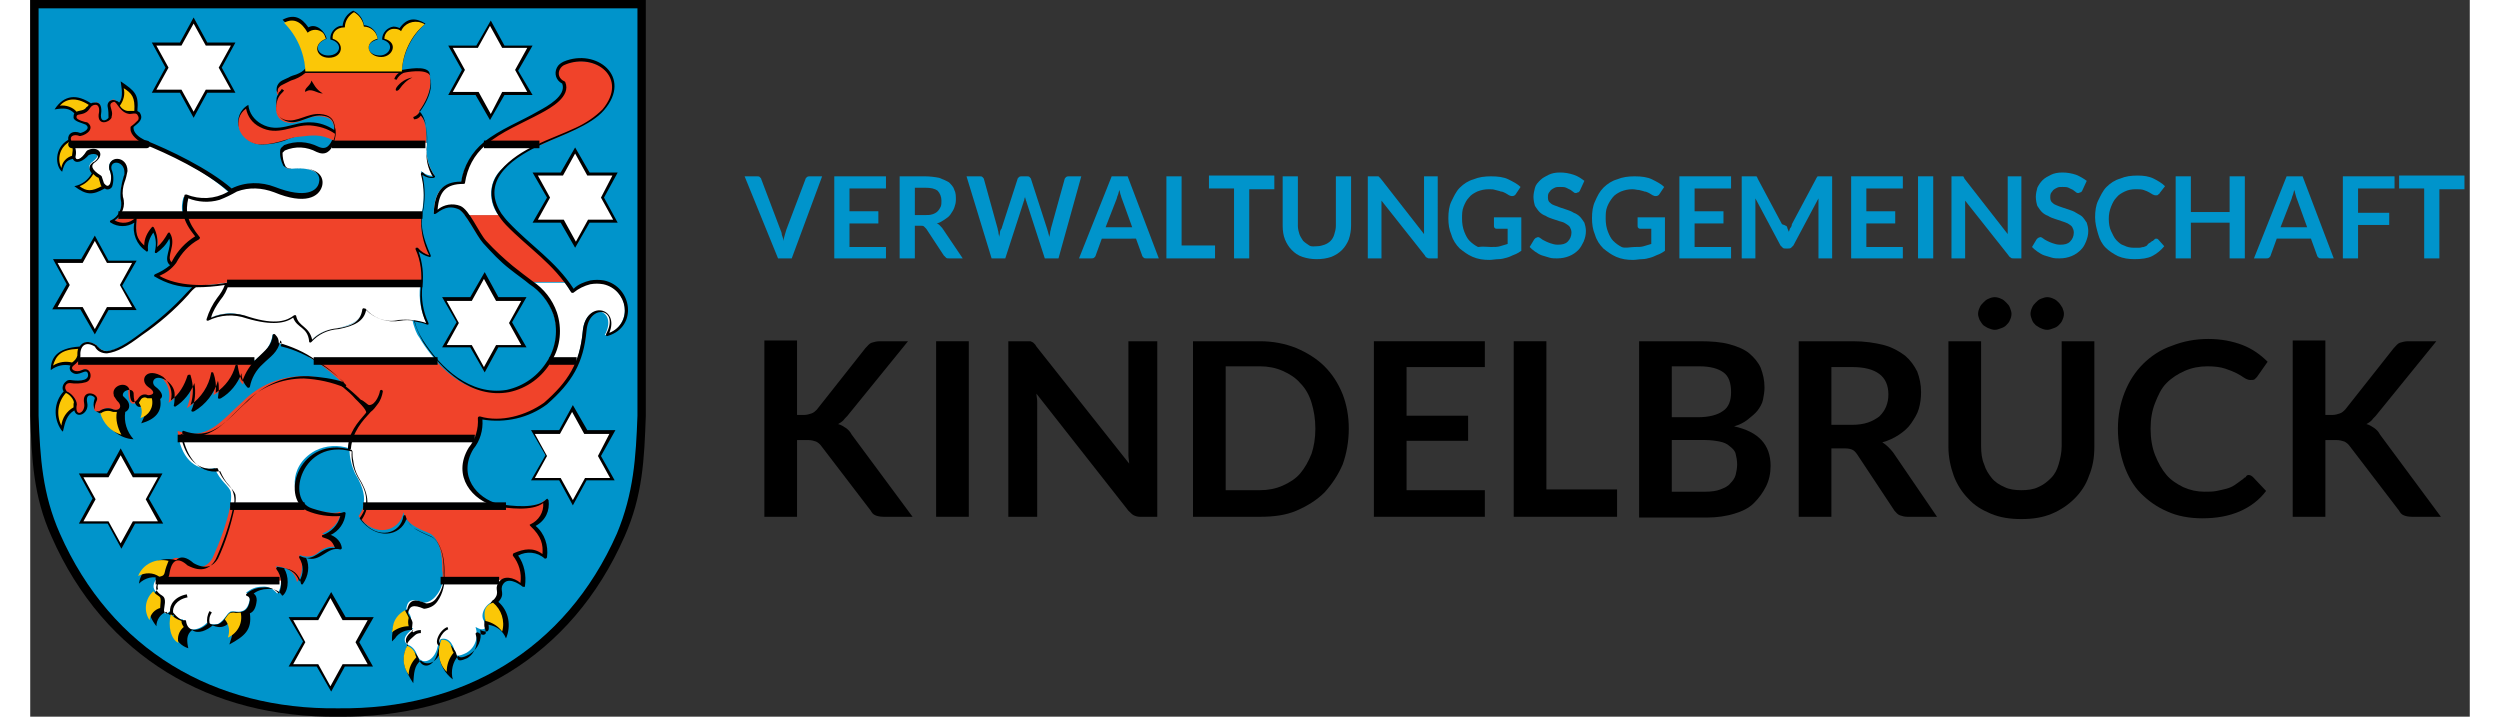 <?xml version="1.0" encoding="utf-8" standalone="no"?><!-- Generator: Adobe Illustrator 26.2.0, SVG Export Plug-In . SVG Version: 6.00 Build 0)  --><svg xmlns="http://www.w3.org/2000/svg" xmlns:xlink="http://www.w3.org/1999/xlink" height="43" id="Ebene_1" style="enable-background:new 0 0 321 94.3;" version="1.1" viewBox="0 0 321 94.3" width="150" x="0px" xml:space="preserve" y="0px">
<rect x="0" y="0" width="321" height="94.3" fill="#333333" stroke="none"/>
<style type="text/css">
	.st0{enable-background:new    ;}
	.st1{fill:#0094CB;}
	.st2{clip-path:url(#SVGID_00000033346266386357085550000001508326809301885096_);}
	.st3{fill:#F0432A;}
	.st4{fill:#FFFFFF;}
	.st5{fill:#FBC707;}
	.st6{fill:none;stroke:#000000;stroke-linecap:round;}
	.st7{fill:none;stroke:#000000;}
</style>
<g id="Gruppe_73" transform="translate(-214 -23)">
	<g id="Gruppe_12" transform="translate(0 17)">
		<g class="st0">
			<path class="st1" d="M308,29.2h1.6c0.2,0,0.3,0,0.4,0.1s0.2,0.2,0.2,0.3l2.5,6.6c0.1,0.2,0.2,0.5,0.2,0.7     c0.1,0.3,0.2,0.5,0.2,0.8c0.1-0.6,0.3-1.1,0.4-1.5l2.5-6.6c0-0.1,0.1-0.2,0.2-0.3c0.1-0.1,0.3-0.1,0.4-0.1h1.6L314.2,40h-1.8     L308,29.2z"/>
			<path class="st1" d="M326.6,29.2v1.6h-4.8v3h3.8v1.6h-3.8v3.1h4.8V40h-6.8V29.2H326.6z"/>
			<path class="st1" d="M330.4,35.8V40h-2V29.2h3.3c0.7,0,1.4,0.1,1.9,0.2c0.5,0.2,1,0.4,1.3,0.6c0.3,0.3,0.6,0.6,0.7,1     c0.2,0.4,0.2,0.8,0.2,1.3c0,0.4-0.1,0.7-0.2,1c-0.1,0.3-0.3,0.6-0.5,0.9c-0.2,0.3-0.5,0.5-0.8,0.7c-0.3,0.2-0.6,0.4-1,0.5     c0.3,0.1,0.5,0.4,0.7,0.6l2.7,4h-1.8c-0.2,0-0.3,0-0.4-0.1c-0.1-0.1-0.2-0.2-0.3-0.3l-2.3-3.5c-0.1-0.1-0.2-0.2-0.3-0.3     c-0.1-0.1-0.3-0.1-0.5-0.1H330.4z M330.4,34.3h1.3c0.4,0,0.7,0,1-0.1c0.3-0.1,0.5-0.2,0.7-0.4c0.2-0.2,0.3-0.4,0.4-0.6     c0.1-0.2,0.1-0.5,0.1-0.8c0-0.5-0.2-1-0.5-1.3c-0.4-0.3-0.9-0.4-1.7-0.4h-1.3V34.3z"/>
			<path class="st1" d="M337.2,29.2h1.7c0.2,0,0.3,0,0.4,0.1c0.1,0.1,0.2,0.2,0.2,0.3l1.8,6.5c0,0.2,0.1,0.3,0.1,0.5     s0.1,0.4,0.1,0.6c0-0.2,0.1-0.4,0.1-0.6c0-0.2,0.1-0.4,0.2-0.5l2.1-6.5c0-0.1,0.1-0.2,0.2-0.3c0.1-0.1,0.3-0.1,0.4-0.1h0.6     c0.2,0,0.3,0,0.4,0.1c0.1,0.1,0.2,0.2,0.2,0.3l2.1,6.5c0.1,0.3,0.2,0.7,0.3,1.1c0-0.2,0.1-0.4,0.1-0.6c0-0.2,0.1-0.3,0.1-0.5     l1.8-6.5c0-0.1,0.1-0.2,0.2-0.3c0.1-0.1,0.3-0.1,0.4-0.1h1.6L349.3,40h-1.8l-2.4-7.4c0-0.1-0.1-0.2-0.1-0.3     c0-0.1-0.1-0.2-0.1-0.4c0,0.1-0.1,0.2-0.1,0.4c0,0.1-0.1,0.2-0.1,0.3l-2.4,7.4h-1.8L337.2,29.2z"/>
			<path class="st1" d="M362.5,40h-1.6c-0.2,0-0.3,0-0.4-0.1c-0.1-0.1-0.2-0.2-0.2-0.3l-0.8-2.2H355l-0.8,2.2c0,0.1-0.1,0.2-0.2,0.3     c-0.1,0.1-0.3,0.1-0.4,0.1h-1.6l4.3-10.8h2.1L362.5,40z M355.5,35.9h3.5l-1.3-3.6c-0.1-0.2-0.1-0.3-0.2-0.6     c-0.1-0.2-0.1-0.5-0.2-0.7c-0.1,0.3-0.1,0.5-0.2,0.7c-0.1,0.2-0.1,0.4-0.2,0.6L355.5,35.9z"/>
			<path class="st1" d="M365.6,38.3h4.3V40h-6.4V29.2h2V38.3z"/>
			<path class="st1" d="M377.7,29.2v1.7h-3.3V40h-2v-9.2h-3.3v-1.7H377.7z"/>
			<path class="st1" d="M383.3,38.4c0.4,0,0.7-0.1,1-0.2s0.6-0.3,0.8-0.5c0.2-0.2,0.4-0.5,0.5-0.9c0.1-0.3,0.2-0.7,0.2-1.1v-6.5h2     v6.5c0,0.6-0.1,1.2-0.3,1.8c-0.2,0.5-0.5,1-0.9,1.4s-0.9,0.7-1.4,0.9c-0.6,0.2-1.2,0.3-1.9,0.3c-0.7,0-1.3-0.1-1.9-0.3     c-0.6-0.2-1-0.5-1.4-0.9s-0.7-0.9-0.9-1.4c-0.2-0.5-0.3-1.1-0.3-1.8v-6.5h2v6.5c0,0.4,0.1,0.8,0.2,1.1s0.3,0.6,0.5,0.9     c0.2,0.2,0.5,0.4,0.8,0.6S383,38.4,383.3,38.4z"/>
			<path class="st1" d="M391.2,29.2c0.1,0,0.1,0,0.2,0c0,0,0.1,0.1,0.1,0.1c0,0,0.1,0.1,0.2,0.2l5.7,7.3c0-0.2,0-0.3,0-0.5     c0-0.2,0-0.3,0-0.5v-6.6h1.8V40h-1c-0.2,0-0.3,0-0.4-0.1c-0.1,0-0.2-0.1-0.3-0.3l-5.7-7.2c0,0.2,0,0.3,0,0.5c0,0.2,0,0.3,0,0.4     V40h-1.8V29.2h1.1C391,29.2,391.1,29.2,391.2,29.2z"/>
			<path class="st1" d="M406.2,38.5c0.5,0,0.9,0,1.2-0.1c0.3-0.1,0.7-0.2,1-0.3v-2H407c-0.1,0-0.2,0-0.3-0.1s-0.1-0.2-0.1-0.3v-1.1     h3.6V39c-0.3,0.2-0.6,0.4-0.9,0.5c-0.3,0.1-0.6,0.3-1,0.4s-0.7,0.2-1.1,0.2s-0.8,0.1-1.2,0.1c-0.8,0-1.5-0.1-2.2-0.4     c-0.7-0.3-1.2-0.7-1.7-1.1c-0.5-0.5-0.9-1.1-1.1-1.8c-0.3-0.7-0.4-1.4-0.4-2.2c0-0.8,0.1-1.6,0.4-2.2s0.6-1.3,1.1-1.8     s1.1-0.9,1.8-1.1c0.7-0.3,1.5-0.4,2.3-0.4c0.9,0,1.7,0.1,2.3,0.4c0.6,0.3,1.2,0.6,1.6,1l-0.6,0.9c-0.1,0.2-0.3,0.3-0.5,0.3     c-0.1,0-0.2,0-0.4-0.1c-0.2-0.1-0.3-0.2-0.5-0.3s-0.4-0.2-0.6-0.2c-0.2-0.1-0.4-0.1-0.7-0.2s-0.5-0.1-0.9-0.1     c-0.5,0-1,0.1-1.5,0.3c-0.4,0.2-0.8,0.4-1.1,0.8c-0.3,0.3-0.5,0.7-0.7,1.2c-0.2,0.5-0.2,1-0.2,1.6c0,0.6,0.1,1.2,0.3,1.7     s0.4,0.9,0.7,1.2c0.3,0.3,0.7,0.6,1.1,0.8C405.2,38.4,405.7,38.5,406.2,38.5z"/>
			<path class="st1" d="M417.9,31.1c-0.1,0.1-0.1,0.2-0.2,0.2s-0.2,0.1-0.3,0.1c-0.1,0-0.2,0-0.3-0.1c-0.1-0.1-0.3-0.2-0.4-0.3     c-0.2-0.1-0.4-0.2-0.6-0.3c-0.2-0.1-0.5-0.1-0.8-0.1c-0.3,0-0.5,0-0.7,0.1c-0.2,0.1-0.4,0.2-0.5,0.3c-0.1,0.1-0.2,0.3-0.3,0.4     c-0.1,0.2-0.1,0.4-0.1,0.6c0,0.3,0.1,0.5,0.2,0.6s0.3,0.3,0.6,0.4s0.5,0.2,0.8,0.3s0.6,0.2,0.9,0.3s0.6,0.2,0.9,0.4     c0.3,0.1,0.6,0.3,0.8,0.5s0.4,0.5,0.6,0.8c0.1,0.3,0.2,0.7,0.2,1.1c0,0.5-0.1,0.9-0.3,1.4c-0.2,0.4-0.4,0.8-0.7,1.1     c-0.3,0.3-0.7,0.6-1.2,0.8c-0.5,0.2-1,0.3-1.6,0.3c-0.3,0-0.7,0-1-0.1s-0.7-0.2-1-0.3s-0.6-0.3-0.9-0.5s-0.5-0.4-0.7-0.6l0.6-1     c0.1-0.1,0.1-0.1,0.2-0.2c0.1,0,0.2-0.1,0.3-0.1c0.1,0,0.3,0.1,0.4,0.2c0.1,0.1,0.3,0.2,0.5,0.3s0.4,0.2,0.7,0.3s0.6,0.2,1,0.2     c0.6,0,1-0.1,1.3-0.4s0.5-0.7,0.5-1.2c0-0.3-0.1-0.5-0.2-0.7c-0.1-0.2-0.3-0.3-0.6-0.5s-0.5-0.2-0.8-0.3     c-0.3-0.1-0.6-0.2-0.9-0.3c-0.3-0.1-0.6-0.2-0.9-0.4c-0.3-0.1-0.6-0.3-0.8-0.5c-0.2-0.2-0.4-0.5-0.6-0.8     c-0.1-0.3-0.2-0.8-0.2-1.2c0-0.4,0.1-0.8,0.2-1.2s0.4-0.7,0.7-1c0.3-0.3,0.7-0.5,1.1-0.7c0.4-0.2,0.9-0.3,1.5-0.3     c0.6,0,1.2,0.1,1.8,0.3s1,0.5,1.4,0.8L417.9,31.1z"/>
			<path class="st1" d="M425.1,38.5c0.5,0,0.9,0,1.2-0.1c0.3-0.1,0.7-0.2,1-0.3v-2h-1.4c-0.1,0-0.2,0-0.3-0.1     c-0.1-0.1-0.1-0.2-0.1-0.3v-1.1h3.6V39c-0.3,0.2-0.6,0.4-0.9,0.5s-0.6,0.3-1,0.4s-0.7,0.2-1.1,0.2s-0.8,0.1-1.2,0.1     c-0.8,0-1.5-0.1-2.2-0.4c-0.7-0.3-1.2-0.7-1.7-1.1c-0.5-0.5-0.9-1.1-1.1-1.8c-0.3-0.7-0.4-1.4-0.4-2.2c0-0.8,0.1-1.6,0.4-2.2     c0.3-0.7,0.6-1.3,1.1-1.8c0.5-0.5,1.1-0.9,1.8-1.1c0.7-0.3,1.5-0.4,2.3-0.4c0.9,0,1.7,0.1,2.3,0.4s1.2,0.6,1.6,1l-0.6,0.9     c-0.1,0.2-0.3,0.3-0.5,0.3c-0.1,0-0.2,0-0.4-0.1c-0.2-0.1-0.3-0.2-0.5-0.3s-0.4-0.2-0.6-0.2c-0.2-0.1-0.4-0.1-0.7-0.2     c-0.3,0-0.5-0.1-0.9-0.1c-0.5,0-1,0.1-1.5,0.3c-0.4,0.2-0.8,0.4-1.1,0.8s-0.5,0.7-0.7,1.2c-0.2,0.5-0.2,1-0.2,1.6     c0,0.6,0.1,1.2,0.3,1.7c0.2,0.5,0.4,0.9,0.7,1.2s0.7,0.6,1.1,0.8S424.6,38.5,425.1,38.5z"/>
			<path class="st1" d="M437.8,29.2v1.6H433v3h3.8v1.6H433v3.1h4.8V40H431V29.2H437.8z"/>
			<path class="st1" d="M445.2,36c0.1,0.2,0.1,0.3,0.2,0.5c0.1-0.2,0.1-0.4,0.2-0.5s0.2-0.3,0.2-0.5l3.2-6c0-0.1,0.1-0.1,0.1-0.2     c0,0,0.1-0.1,0.1-0.1c0.1,0,0.1,0,0.2,0c0.1,0,0.1,0,0.2,0h1.5V40h-1.8v-7c0-0.1,0-0.3,0-0.4c0-0.2,0-0.3,0-0.5l-3.3,6.2     c-0.1,0.1-0.2,0.2-0.3,0.3c-0.1,0.1-0.3,0.1-0.4,0.1h-0.3c-0.2,0-0.3,0-0.4-0.1s-0.2-0.2-0.3-0.3l-3.3-6.2c0,0.2,0,0.3,0,0.5     c0,0.2,0,0.3,0,0.4v7h-1.8V29.2h1.5c0.1,0,0.2,0,0.2,0c0.1,0,0.1,0,0.2,0c0.1,0,0.1,0.1,0.1,0.1s0.1,0.1,0.1,0.2l3.2,6     C445.1,35.7,445.2,35.8,445.2,36z"/>
			<path class="st1" d="M460.4,29.2v1.6h-4.8v3h3.8v1.6h-3.8v3.1h4.8V40h-6.8V29.2H460.4z"/>
			<path class="st1" d="M464.4,40h-2V29.2h2V40z"/>
			<path class="st1" d="M468.1,29.2c0.1,0,0.1,0,0.2,0s0.1,0.1,0.1,0.1c0,0,0.1,0.1,0.1,0.2l5.7,7.3c0-0.2,0-0.3,0-0.5     c0-0.2,0-0.3,0-0.5v-6.6h1.8V40h-1c-0.2,0-0.3,0-0.4-0.1s-0.2-0.1-0.3-0.3l-5.7-7.2c0,0.2,0,0.3,0,0.5c0,0.2,0,0.3,0,0.4V40h-1.8     V29.2h1.1C468,29.2,468,29.2,468.1,29.2z"/>
			<path class="st1" d="M484,31.1c-0.1,0.1-0.1,0.2-0.2,0.2c-0.1,0-0.2,0.1-0.3,0.1s-0.2,0-0.3-0.1c-0.1-0.1-0.3-0.2-0.4-0.3     c-0.2-0.1-0.4-0.2-0.6-0.3c-0.2-0.1-0.5-0.1-0.8-0.1c-0.3,0-0.5,0-0.7,0.1c-0.2,0.1-0.4,0.2-0.5,0.3c-0.1,0.1-0.2,0.3-0.3,0.4     c-0.1,0.2-0.1,0.4-0.1,0.6c0,0.3,0.1,0.5,0.2,0.6s0.3,0.3,0.6,0.4c0.2,0.1,0.5,0.2,0.8,0.3c0.3,0.1,0.6,0.2,0.9,0.3     s0.6,0.2,0.9,0.4s0.6,0.3,0.8,0.5c0.2,0.2,0.4,0.5,0.6,0.8c0.1,0.3,0.2,0.7,0.2,1.1c0,0.5-0.1,0.9-0.3,1.4s-0.4,0.8-0.7,1.1     c-0.3,0.3-0.7,0.6-1.2,0.8c-0.5,0.2-1,0.3-1.6,0.3c-0.3,0-0.7,0-1-0.1c-0.3-0.1-0.7-0.2-1-0.3c-0.3-0.1-0.6-0.3-0.9-0.5     s-0.5-0.4-0.7-0.6l0.6-1c0.1-0.1,0.1-0.1,0.2-0.2c0.1,0,0.2-0.1,0.3-0.1c0.1,0,0.3,0.1,0.4,0.2s0.3,0.2,0.5,0.3s0.4,0.2,0.7,0.3     s0.6,0.2,1,0.2c0.6,0,1-0.1,1.3-0.4c0.3-0.3,0.5-0.7,0.5-1.2c0-0.3-0.1-0.5-0.2-0.7c-0.1-0.2-0.3-0.3-0.6-0.5     c-0.2-0.1-0.5-0.2-0.8-0.3c-0.3-0.1-0.6-0.2-0.9-0.3c-0.3-0.1-0.6-0.2-0.9-0.4c-0.3-0.1-0.6-0.3-0.8-0.5     c-0.2-0.2-0.4-0.5-0.6-0.8c-0.1-0.3-0.2-0.8-0.2-1.2c0-0.4,0.1-0.8,0.2-1.2c0.2-0.4,0.4-0.7,0.7-1s0.7-0.5,1.1-0.7     c0.4-0.2,0.9-0.3,1.5-0.3c0.6,0,1.2,0.1,1.8,0.3c0.5,0.2,1,0.5,1.4,0.8L484,31.1z"/>
			<path class="st1" d="M493.7,37.4c0.1,0,0.2,0,0.3,0.1l0.8,0.9c-0.4,0.5-1,1-1.6,1.3c-0.6,0.3-1.4,0.4-2.3,0.4     c-0.8,0-1.5-0.1-2.2-0.4c-0.6-0.3-1.2-0.7-1.6-1.1c-0.5-0.5-0.8-1.1-1-1.8c-0.2-0.7-0.4-1.4-0.4-2.2c0-0.8,0.1-1.6,0.4-2.2     s0.6-1.3,1.1-1.8c0.5-0.5,1.1-0.9,1.8-1.1c0.7-0.3,1.4-0.4,2.3-0.4c0.8,0,1.5,0.1,2.1,0.4c0.6,0.3,1.1,0.6,1.5,1l-0.7,0.9     c0,0.1-0.1,0.1-0.2,0.2s-0.1,0.1-0.3,0.1c-0.1,0-0.2,0-0.4-0.1s-0.3-0.2-0.5-0.3c-0.2-0.1-0.4-0.2-0.7-0.3     c-0.3-0.1-0.6-0.1-1.1-0.1c-0.5,0-1,0.1-1.4,0.3c-0.4,0.2-0.8,0.4-1.1,0.8c-0.3,0.3-0.5,0.7-0.7,1.2c-0.2,0.5-0.3,1-0.3,1.6     c0,0.6,0.1,1.2,0.3,1.6s0.4,0.9,0.7,1.2s0.6,0.6,1,0.7c0.4,0.2,0.8,0.3,1.3,0.3c0.3,0,0.5,0,0.7,0c0.2,0,0.4-0.1,0.6-0.1     c0.2-0.1,0.4-0.1,0.5-0.3s0.3-0.2,0.5-0.4c0,0,0.1-0.1,0.2-0.1C493.5,37.5,493.6,37.4,493.7,37.4z"/>
			<path class="st1" d="M505.4,40h-2v-4.7h-5.1V40h-2V29.2h2v4.7h5.1v-4.7h2V40z"/>
			<path class="st1" d="M517.1,40h-1.6c-0.2,0-0.3,0-0.4-0.1c-0.1-0.1-0.2-0.2-0.2-0.3l-0.8-2.2h-4.5l-0.8,2.2     c0,0.1-0.1,0.2-0.2,0.3s-0.3,0.1-0.4,0.1h-1.6l4.3-10.8h2.1L517.1,40z M510.1,35.9h3.5l-1.3-3.6c-0.1-0.2-0.1-0.3-0.2-0.6     s-0.1-0.5-0.2-0.7c-0.1,0.3-0.1,0.5-0.2,0.7c-0.1,0.2-0.1,0.4-0.2,0.6L510.1,35.9z"/>
			<path class="st1" d="M525.1,29.2v1.6h-4.8V34h4.1v1.6h-4.1V40h-2V29.2H525.1z"/>
			<path class="st1" d="M534.3,29.2v1.7H531V40h-2v-9.2h-3.3v-1.7H534.3z"/>
		</g>
		<g class="st0">
			<path d="M314.8,60.6h1c0.4,0,0.7-0.1,1-0.2c0.3-0.1,0.5-0.3,0.7-0.5l6.4-8.1c0.3-0.3,0.5-0.6,0.8-0.7c0.3-0.1,0.7-0.2,1.1-0.2     h3.7l-7.8,9.6c-0.2,0.3-0.5,0.5-0.7,0.8c-0.2,0.2-0.5,0.4-0.7,0.5c0.4,0.1,0.7,0.3,1,0.5c0.3,0.2,0.6,0.5,0.8,0.9l8,10.8h-3.8     c-0.5,0-0.9-0.1-1.1-0.2c-0.3-0.1-0.5-0.4-0.6-0.6l-6.5-8.5c-0.2-0.3-0.5-0.5-0.7-0.6c-0.3-0.1-0.6-0.2-1.1-0.2h-1.4V74h-4.3     V50.8h4.3V60.6z"/>
			<path d="M337.5,74h-4.3V50.9h4.3V74z"/>
			<path d="M345.5,50.9c0.1,0,0.2,0,0.3,0.1c0.1,0,0.2,0.1,0.3,0.2c0.1,0.1,0.2,0.2,0.3,0.4L358.6,67c0-0.4-0.1-0.7-0.1-1.1     s0-0.7,0-1V50.9h3.8V74H360c-0.3,0-0.6-0.1-0.8-0.2c-0.2-0.1-0.4-0.3-0.7-0.6l-12.1-15.4c0,0.3,0.1,0.7,0.1,1s0,0.6,0,0.9V74     h-3.8V50.9h2.3C345.2,50.9,345.3,50.9,345.5,50.9z"/>
			<path d="M387.5,62.4c0,1.7-0.3,3.3-0.8,4.7c-0.6,1.4-1.4,2.6-2.4,3.7c-1,1-2.3,1.8-3.7,2.4c-1.4,0.6-3,0.8-4.8,0.8h-8.8V50.9h8.8     c1.7,0,3.3,0.3,4.8,0.9c1.4,0.6,2.7,1.4,3.7,2.4c1,1,1.8,2.2,2.4,3.7C387.2,59.2,387.5,60.7,387.5,62.4z M383.1,62.4     c0-1.3-0.2-2.4-0.5-3.4c-0.3-1-0.8-1.9-1.5-2.6c-0.6-0.7-1.4-1.2-2.3-1.6c-0.9-0.4-1.9-0.6-3-0.6h-4.5v16.3h4.5     c1.1,0,2.1-0.2,3-0.6c0.9-0.4,1.7-0.9,2.3-1.6c0.6-0.7,1.1-1.6,1.5-2.6C382.9,64.8,383.1,63.7,383.1,62.4z"/>
			<path d="M405.4,50.9v3.4h-10.3v6.4h8.1V64h-8.1v6.5h10.3V74h-14.6V50.9H405.4z"/>
			<path d="M413.5,70.4h9.3V74h-13.6V50.9h4.3V70.4z"/>
			<path d="M425.7,74V50.9h8c1.5,0,2.8,0.1,3.9,0.4c1.1,0.3,2,0.7,2.6,1.2s1.2,1.2,1.5,1.9c0.3,0.8,0.5,1.6,0.5,2.6     c0,0.5-0.1,1.1-0.2,1.6s-0.4,1-0.7,1.4c-0.3,0.4-0.8,0.8-1.3,1.2c-0.5,0.4-1.1,0.7-1.8,0.9c3.2,0.7,4.8,2.4,4.8,5.2     c0,1-0.2,1.9-0.6,2.7s-0.9,1.5-1.6,2.2s-1.6,1.1-2.6,1.4c-1,0.3-2.2,0.5-3.6,0.5H425.7z M430,60.9h3.4c1.5,0,2.6-0.3,3.3-0.8     c0.8-0.5,1.1-1.4,1.1-2.5c0-1.2-0.3-2.1-1-2.6c-0.7-0.5-1.7-0.8-3.2-0.8H430V60.9z M430,63.9v6.8h4.4c0.8,0,1.5-0.1,2-0.3     c0.5-0.2,1-0.4,1.3-0.8c0.3-0.3,0.6-0.7,0.7-1.1c0.1-0.4,0.2-0.9,0.2-1.4c0-0.5-0.1-1-0.2-1.4s-0.4-0.7-0.8-1     c-0.3-0.3-0.8-0.5-1.3-0.6s-1.2-0.2-1.9-0.2H430z"/>
			<path d="M451,65v9h-4.3V50.9h7.1c1.6,0,2.9,0.2,4.1,0.5c1.1,0.3,2,0.8,2.8,1.4c0.7,0.6,1.2,1.3,1.6,2.1c0.3,0.8,0.5,1.7,0.5,2.7     c0,0.8-0.1,1.5-0.3,2.2c-0.2,0.7-0.6,1.3-1,1.9c-0.4,0.6-1,1.1-1.6,1.5c-0.6,0.4-1.4,0.8-2.2,1c0.5,0.3,1,0.8,1.4,1.3l5.8,8.5     h-3.9c-0.4,0-0.7-0.1-1-0.2c-0.3-0.1-0.5-0.4-0.7-0.6l-4.9-7.4c-0.2-0.3-0.4-0.5-0.6-0.6c-0.2-0.1-0.5-0.2-1-0.2H451z M451,61.9     h2.7c0.8,0,1.5-0.1,2.1-0.3c0.6-0.2,1.1-0.5,1.5-0.8c0.4-0.4,0.7-0.8,0.9-1.3s0.3-1,0.3-1.6c0-1.2-0.4-2.1-1.2-2.7     c-0.8-0.6-2-0.9-3.5-0.9H451V61.9z"/>
			<path d="M476,70.5c0.8,0,1.6-0.1,2.2-0.4c0.7-0.3,1.2-0.7,1.7-1.2c0.5-0.5,0.8-1.1,1-1.8s0.4-1.5,0.4-2.4V50.9h4.3v13.9     c0,1.4-0.2,2.6-0.7,3.8c-0.4,1.2-1.1,2.2-1.9,3c-0.8,0.8-1.8,1.5-3,2s-2.5,0.7-4,0.7c-1.5,0-2.8-0.2-4-0.7s-2.2-1.1-3-2     c-0.8-0.8-1.5-1.9-1.9-3s-0.7-2.4-0.7-3.8V50.9h4.3v13.8c0,0.9,0.1,1.7,0.4,2.4c0.2,0.7,0.6,1.3,1,1.8c0.4,0.5,1,0.9,1.7,1.2     C474.4,70.4,475.2,70.5,476,70.5z M474.7,47.3c0,0.3-0.1,0.6-0.2,0.8c-0.1,0.3-0.3,0.5-0.5,0.7c-0.2,0.2-0.4,0.3-0.7,0.4     c-0.3,0.1-0.5,0.2-0.8,0.2c-0.3,0-0.5-0.1-0.8-0.2c-0.3-0.1-0.5-0.3-0.7-0.4c-0.2-0.2-0.3-0.4-0.5-0.7c-0.1-0.3-0.2-0.5-0.2-0.8     s0.1-0.6,0.2-0.8c0.1-0.3,0.3-0.5,0.5-0.7c0.2-0.2,0.4-0.4,0.7-0.5c0.2-0.1,0.5-0.2,0.8-0.2c0.3,0,0.6,0.1,0.8,0.2     c0.3,0.1,0.5,0.3,0.7,0.5c0.2,0.2,0.4,0.4,0.5,0.7C474.6,46.8,474.7,47,474.7,47.3z M481.6,47.3c0,0.3-0.1,0.6-0.2,0.8     c-0.1,0.3-0.3,0.5-0.5,0.7c-0.2,0.2-0.4,0.3-0.7,0.4c-0.3,0.1-0.5,0.2-0.8,0.2c-0.3,0-0.6-0.1-0.8-0.2c-0.3-0.1-0.5-0.3-0.7-0.4     c-0.2-0.2-0.4-0.4-0.5-0.7c-0.1-0.3-0.2-0.5-0.2-0.8s0.1-0.6,0.2-0.8c0.1-0.3,0.3-0.5,0.5-0.7s0.4-0.4,0.7-0.5     c0.3-0.1,0.5-0.2,0.8-0.2c0.3,0,0.6,0.1,0.8,0.2c0.3,0.1,0.5,0.3,0.7,0.5c0.2,0.2,0.3,0.4,0.5,0.7     C481.5,46.8,481.6,47,481.6,47.3z"/>
			<path d="M505.9,68.5c0.2,0,0.4,0.1,0.6,0.3l1.7,1.8c-0.9,1.2-2.1,2.1-3.5,2.7c-1.4,0.6-3,0.9-4.9,0.9c-1.7,0-3.3-0.3-4.6-0.9     c-1.4-0.6-2.5-1.4-3.5-2.4c-1-1-1.7-2.3-2.2-3.7c-0.5-1.5-0.8-3-0.8-4.8c0-1.7,0.3-3.3,0.9-4.8s1.4-2.7,2.4-3.7     c1-1,2.3-1.9,3.8-2.4c1.5-0.6,3.1-0.9,4.8-0.9c1.7,0,3.2,0.3,4.5,0.8c1.3,0.5,2.4,1.3,3.3,2.2l-1.4,2c-0.1,0.1-0.2,0.2-0.3,0.3     s-0.3,0.1-0.6,0.1c-0.2,0-0.5-0.1-0.8-0.3c-0.3-0.2-0.6-0.4-1-0.6c-0.4-0.2-0.9-0.4-1.5-0.6c-0.6-0.2-1.4-0.3-2.3-0.3     c-1.1,0-2.1,0.2-3,0.6c-0.9,0.4-1.7,0.9-2.4,1.6S494,58,493.6,59s-0.6,2.1-0.6,3.4c0,1.3,0.2,2.5,0.6,3.5s0.9,1.9,1.5,2.6     s1.4,1.2,2.2,1.6c0.9,0.4,1.8,0.6,2.8,0.6c0.6,0,1.1,0,1.6-0.1c0.5-0.1,0.9-0.2,1.3-0.3s0.8-0.3,1.1-0.5s0.7-0.5,1.1-0.8     c0.1-0.1,0.2-0.2,0.3-0.2C505.6,68.6,505.7,68.5,505.9,68.5z"/>
			<path d="M515.9,60.6h1c0.4,0,0.7-0.1,1-0.2c0.3-0.1,0.5-0.3,0.7-0.5l6.4-8.1c0.3-0.3,0.5-0.6,0.8-0.7c0.3-0.1,0.7-0.2,1.1-0.2     h3.7l-7.8,9.6c-0.2,0.3-0.5,0.5-0.7,0.8c-0.2,0.2-0.5,0.4-0.7,0.5c0.4,0.1,0.7,0.3,1,0.5c0.3,0.2,0.6,0.5,0.8,0.9l8,10.8h-3.8     c-0.5,0-0.9-0.1-1.1-0.2c-0.3-0.1-0.5-0.4-0.6-0.6l-6.5-8.5c-0.2-0.3-0.5-0.5-0.7-0.6c-0.3-0.1-0.6-0.2-1.1-0.2h-1.4V74h-4.3     V50.8h4.3V60.6z"/>
		</g>
	</g>
	<g id="Gruppe_11" transform="translate(-59 23)">
		<g id="Gruppe_10" transform="translate(273)">
			<g>
				<defs>
					<rect height="94.3" id="SVGID_1_" width="81"/>
				</defs>
				<clipPath id="SVGID_00000135684085294257856380000003754035758287329706_">
					<use style="overflow:visible;" xlink:href="#SVGID_1_"/>
				</clipPath>
				<g id="Gruppe_9" style="clip-path:url(#SVGID_00000135684085294257856380000003754035758287329706_);">
					<path d="M40.5,94.3C23.8,94.5,9.8,86.5,2.8,70.6C0.4,65.3,0.2,60.4,0,54.7V0h81v54.7       c-0.2,5.7-0.4,10.5-2.8,15.9C71.2,86.5,57.2,94.5,40.5,94.3L40.5,94.3z" id="Pfad_2561"/>
					<path class="st1" d="M79.9,54.7V1.1H1.1v53.6C1.3,60.2,1.6,65,3.9,70.2c6.8,15.4,20.4,23.2,36.6,23       c16.3,0.2,29.9-7.6,36.7-23C79.4,64.9,79.7,60.2,79.9,54.7" id="Pfad_2562"/>
					<path class="st3" d="M5.5,18.9c-0.1-0.1-0.2-0.2-0.2-0.3c-0.2-0.8,0.4-1.3,1.3-0.9c1-0.1,1.5-0.9,0.8-1.4       C7,16,6,15.8,5.9,15.4c-0.1-0.8,0.7-0.5,1.4-0.9c0.7-0.4,0.4-0.9,1.3-1c0.7-0.1,0.8,0.7,0.6,1.5c-0.1,1.3,1.1,0.9,1.3,0.3       c0.2-1.3-0.7-1.9,0.4-2.2c0.5-0.1,0.9,1.1,1.6,1.4c0.8,0.4,1.3-0.2,1.7,0.4c0.5,0.8,0,1-0.8,1.7c0,0.2-0.4,0.9,1.4,2       c0.2,0.1,0.5,0.1,0.5,0.1L5.5,18.9L5.5,18.9z M25.8,37.2c-3,0.6-6.9,0.6-9.3-1c1-0.3,1.8-0.9,2.4-1.7c0.7-1.4,1.8-2.5,3.1-3.2       c-0.8-0.8-1.3-1.8-1.6-2.9h31.1c-0.2,1.4,0,2.7,1.1,5.3c-0.7-0.2-1.4-0.6-1.9-1.2c0.6,1.5,0.9,3.1,0.8,4.8H25.8z M59.7,18.9       c2.6-2.1,6.8-3.5,9.3-5.4c1.3-1,1.3-1.9,1.1-2.5c-0.7-0.3-1-1.1-0.7-1.8c0.2-0.3,0.5-0.6,0.8-0.7c1.6-0.7,3.4-0.6,4.9,0.3       c1.4,0.9,2.6,3.1,0.2,5.8c-1.6,1.9-5.4,3.2-7.1,4c-0.3,0.1-0.5,0.2-0.8,0.4L59.7,18.9z M61.7,28.3c0.3,0.4,0.6,0.8,0.9,1.1       c2.9,3,5.6,4.6,7.8,7.7h-4.8c-2.2-1.6-4.2-3.4-6.1-5.3c-0.7-0.8-1.5-2.4-2.3-3.5L61.7,28.3z M20.4,28.3       c0.3,1.1,0.9,2.1,1.6,2.9c-1.3,0.7-2.4,1.9-3.1,3.2c-0.1,0.1-0.1,0.2-0.2,0.3c-1.3-0.7,0.5-2.4-0.3-3.8       c-0.4,0.8-1.1,1.6-1.8,2.2c0.3-1,0.2-2-0.3-2.9c-0.7,0.7-1,1.7-0.9,2.7c-1.3-1.1-1.6-1.7-1.4-3.9c-0.9,0.8-2.2,0.9-3.2,0.2       c0.4-0.1,0.8-0.4,1-0.8L20.4,28.3z M6.1,47.5h23.6c-0.9,0.8-1.5,1.9-1.7,3.1c-0.6-0.5-0.5-1.1-0.9-2.5c-0.5,1.6-1.5,3.1-3,3.9       c0.2-1,0.1-2-0.2-2.9c-0.4,1.9-1.6,3.6-3.3,4.6c0.6-1.4,0.6-2.9,0.2-4.3c-0.4,1.5-1.3,2.7-2.6,3.6c0.3-1.2,0-2.4-0.9-3.3       c-2-1.3-2.8,0.2-1.8,1c1.1,0.8,1,1.5-0.1,1.5c-0.3-0.2-0.8-0.1-1,0.2c-0.6,1-1.5,1.2-1.5-1c-0.3-1.1-2.1-0.5-1.8,0.6l0.4,0.4       c0.9,0.7,0.5,1.8-0.6,1.5c-0.6-0.3-1.2-0.2-1.7,0.2c-1,0.3-1-0.6-0.6-1.6C8.8,51.9,7,51.2,7.3,53c0.3,1.4-1.6,2.1-1.4,0.2       c0.2-0.4-0.4-1.4-1.2-1.7c-0.3-0.3-0.4-0.8-0.1-1.1c0.2-0.2,0.4-0.3,0.6-0.3c0.7,0.1,1.3,0.1,2-0.1c0.8-0.3,0.6-1.8-0.4-1.3       c-1.1,0.6-2-0.2-1.3-0.9C5.8,47.8,5.9,47.6,6.1,47.5L6.1,47.5z M16.5,76.4c0.4-0.5,1.3-0.1,1.4-1c0.3-2.2,1.4-2.5,2.7-1.3       c1.7,1,2.8,0.4,3.4-0.7c1-2.2,1.8-4.4,2.3-6.7h10c0.1,0.1,0.2,0.1,0.3,0.1c1.8,0.6,3.5,0.9,4.2,0.5c0.1,1.4-1.4,2.6-2.4,2.9       c0.8,0.2,1.4,0.3,1.9,1.8c-0.8-0.2-1.7,0.1-2.3,0.6c-0.7,0.7-1.7,0.8-2.6,0.4c0.6,1.1,0.5,2.6-0.3,3.6c-0.4-1.8-1.9-2-2.8-2.1       c0.5,0.6,0.7,1.3,0.7,2L16.5,76.4 M63,66.6c1.8,0.2,3.8,0.1,4.7-0.8c0.2,1.4-0.5,2.8-1.8,3.3c1.6,1.6,1.8,2.7,1.6,4.1       c-1.3-1.1-2.4-1-3.9-0.3c0.9,1.1,1.2,2.6,1,4c-1-0.9-2-1-2.5-0.6h-7.9c0.1-0.4,0.1-0.9,0-1.3c0.1-2.9-0.8-4.4-1.6-4.8       c-0.8-0.4-3.1-1-3.5-2.8c-0.4,2.5-3.8,3.5-5.9,0.5c0.3-0.4,0.5-0.8,0.7-1.3L63,66.6z M53.4,47.5c2.5,2.8,5.7,4.6,9.2,4       c2.3-0.5,4.3-1.9,5.5-4h3.8c-0.9,2.2-2.4,4.2-4.3,5.6c-2.4,1.7-5.8,2.7-8.6,1.9c0.1,0.8,0,1.7-0.3,2.5H19.5       c0-0.2-0.1-0.5-0.1-0.8c3.9,1.4,5.7-1.3,8.6-3.9c2.1-2.1,4.9-3.3,7.9-3.3c1.9,0,3.7,0.4,5.5,1.2c-1.2-1.2-2.5-2.3-3.9-3.2       L53.4,47.5z M39.7,18.9c0-0.1,0.1-0.2,0.1-0.3c0.2-0.6,0.3-1.2,0.2-1.7c-0.1-1-0.5-1.5-1.9-1.6c-1.7-0.1-2.9,1.2-4.4,0.8       c-1.6-0.4-1.4-2-1.3-2.7c0-0.3,0.2-0.6,0.4-0.8c0,0-0.1-0.1-0.2-0.1c-0.2-0.1-0.2-0.5-0.1-0.8c0.2-0.6,0.8-0.7,1.4-1       c0.8-0.3,1.6-0.7,2.3-1.2h12.9c0,0,3-0.7,3.4,0.2c0.2,0.7,0.5,2.5-1.4,5.1c0.9,0.9,1.1,2.2,1,4.2" id="Pfad_2563"/>
					<path class="st4" d="M25.8,37.2c-0.4,1.7-1.7,2.1-2.5,4.8c1.6-0.8,3.6-0.9,5.3-0.3c3.6,1.1,5.1,0.5,6.1-0.2       c0.4,1.6,1.9,1.3,2.2,3.4c0.9-1,2.1-1.6,3.4-1.7c2.1-0.3,3.3-1.1,3.5-2.7c1.1,1.3,2.9,1.9,4.5,1.6c0.7-0.1,1.3-0.1,2,0       c0,0.2,0.1,0.3,0.1,0.5c0.2,0.6,0.4,1.3,0.8,1.8c0.1,0.2,0.2,0.3,0.3,0.5c0.5,0.8,1.1,1.6,1.7,2.3l0.2,0.2H37.4L37,47.2       c-1.4-1-3-1.7-4.7-2.1c0.1-0.4,0-0.9-0.4-1.1c-0.2,1.3-0.9,2.4-2,3.1l0,0l-0.1,0.1c-0.1,0.1-0.1,0.1-0.2,0.2H6.1       c0.1-0.1,0.1-0.1,0.2-0.2c0.1-0.1,0.1-0.3,0.2-0.4c-0.1-1.4,0.6-2.3,2.2-1.4c0.3,0.5,0.9,0.8,1.5,0.8c1.4-0.2,2.6-0.9,4.6-2.4       c2.3-1.7,4.5-3.6,6.4-5.7c0.3-0.3,0.5-0.5,0.7-0.6C23,37.6,24.4,37.4,25.8,37.2 M57.2,28.3c-0.3-0.4-0.6-0.7-1-1       c-0.9-0.3-1.7-0.5-3.1,0.7c0.1-2.7,1-4,3.6-3.9c0.3-2,1.3-3.7,2.7-5c0.1-0.1,0.1-0.1,0.2-0.2h7.6c-2,0.8-3.9,2.1-5.4,3.6       c-1.5,1.6-1.5,4.1-0.2,5.8L57.2,28.3L57.2,28.3z M68.8,41.2c-0.6-1.6-1.7-3-3.2-4h4.8c0.3,0.4,0.5,0.8,0.8,1.2       c0.6-0.6,1.4-1,2.3-1.2c0.6-0.1,1.2-0.1,1.7,0c0.9,0.2,1.8,0.7,2.3,1.5c1.2,1.5,0.9,3.6-0.6,4.8c-0.4,0.3-0.8,0.5-1.3,0.6       c1.9-3.6-2.6-4.5-2.9-0.5c-0.1,1.3-0.4,2.7-0.8,3.9h-3.8C69.3,45.6,69.6,43.3,68.8,41.2L68.8,41.2z M11.7,28.3       c0.4-0.7,0.5-1.5,0.3-2.3c-0.3-1.3,0.6-3,0.5-3.5c0-1.9-2.4-1.9-2.1-0.3c0.7,1.8-0.1,3.2-1,2l-0.4-0.9       c-1.3-0.8-1.6-1.5-0.7-2.1c1.3-1,0.2-1.8-0.9-1.2c-0.8,1.2-1.6,1.3-1.8,0.8c-0.1-0.3,0.2-0.7,0-1.4c-0.1-0.2-0.2-0.3-0.3-0.5       h9.8c3.4,1.3,8.2,3.8,11,6.4c-1.7,1.2-3.9,1.4-5.9,0.6c-0.3,0.8-0.3,1.7-0.1,2.5L11.7,28.3L11.7,28.3z M33,76.4       c0,0.6-0.1,1.2-0.5,1.7c-0.5-0.6-1.2-1-2-0.9c-0.8,0-1.5,0.3-2.1,0.8c0.3,0.1,0.5,0.5,0.5,0.8c-0.4,2.5-2.1,1.4-2.6,1.7       c-0.5,0.3-0.7,1.1-1.6,1.6c-1.1,0.2-1.4-0.2-1.4-0.2c-0.9,1-2.9,1.6-3.2-0.4c-0.5,0.1-1.2-0.5-1.7-1.1       c-0.3,0.3-0.7,0.6-1.1-0.2c0-0.6,0.4-1.6-0.2-1.9c-0.8-0.5-1.1-1-0.7-1.8c0-0.1,0.1-0.1,0.1-0.2L33,76.4L33,76.4z M62.1,76.4       c-0.1,0.1-0.3,0.2-0.4,0.4c-0.5,0.9,0.4,1.2-0.6,2.3c-1.1,0.2-2,1.7-1.4,2.6c0.5,0.9,0.1,1.5-1.1,0.8c0.4,1.3,0,2.7-1.2,3.4       c-2,1-1.3-0.3-1.9-1.1c-0.3-0.6-0.9-0.9-1.5-0.7c-0.2,0.4-0.4,0.9-0.5,1.4c-0.6,1.7-2.1,2-2.6,0.7c-0.2-0.7-0.7-1.2-1.3-1.4       c-0.9-0.8,0.3-1.7,0.8-2.1c-0.5-0.1-0.4-0.7-0.3-1.4c-0.1-0.6-0.7-1.1-0.6-1.3c0.2-1.2,0.9-1.2,2.3-0.7c0.6,0,1.2-0.4,1.6-0.9       c0.5-0.6,0.8-1.3,0.9-2.1H62.1L62.1,76.4z M57.9,59c-2.2,3.7,0.5,6.7,3.4,7.4c0.5,0.1,1.1,0.2,1.8,0.2H43.8       c0.3-1.1,0.1-2.4-1-4.2C42.3,61.4,42,60.2,42,59c-1.5-0.5-3.1-0.4-4.5,0.3c-3.8,2.1-3,6.4-1.2,7.3h-10c0.1-0.6,0.2-1.2,0.1-1.8       c-0.1-0.8-1.5-1.5-2.1-3.2c-2.3,0.5-4.3-1.1-4.8-4.2h39.3C58.6,58,58.3,58.5,57.9,59L57.9,59z M25.7,37.2L25.7,37.2l25.7,0       c0,0.1,0,0.2-0.1,0.4l0,0c-0.2,1.7,0.1,3.5,0.9,5c-1.2-0.4-2.6-0.6-3.9-0.5c-1.7,0.4-3.4-0.2-4.5-1.6c-0.2,1.6-1.4,2.3-3.5,2.7       c-1.3,0.1-2.6,0.7-3.4,1.7c-0.3-2.1-1.8-1.8-2.2-3.4c-1,0.7-2.5,1.3-6.1,0.2c-1.7-0.7-3.6-0.6-5.3,0.3       C24.1,39.3,25.4,38.9,25.7,37.2 M20.4,28.3c-0.2-0.8-0.1-1.7,0.1-2.5c3.8,1.3,5.3-0.4,6.5-0.9c1.7-0.6,3.5-0.5,5.1,0.1       c4.1,1.6,5.8,0.5,6.1-0.7c0.2-0.9-0.2-2.4-3.8-2.1c-0.5,0-0.7,0-0.9-0.3c-0.3-0.6-0.4-1.3-0.4-1.9c0.1-0.3,0.2-0.3,0.3-0.5       c1.4-0.6,3-0.5,4.4,0.2c1,0.4,1.5,0.1,2-0.9h12.4l0,0.3c-0.2,1.4,0.2,2.8,1,4c-0.7,0.1-1.3-0.2-1.8-0.6       c0.5,1.8,0.5,3.8,0.1,5.6l0,0.2L20.4,28.3L20.4,28.3z" id="Pfad_2565"/>
					<path d="M61,78.9c0.9-1,0-1.3,0.6-2.2c0.6-1.1,2.1-0.7,2.9,0c0.2-1.3-0.2-2.6-1-3.6c0-0.1,0-0.2,0.1-0.3       c1.4-0.6,2.6-0.8,3.8,0.1c0.1-1.2-0.1-2.3-1.6-3.7c-0.1-0.1-0.1-0.2,0-0.2c0,0,0,0,0,0c1.1-0.5,1.8-1.6,1.7-2.8       c-1.5,1.1-4.5,0.7-6.3,0.4c-2.9-0.7-5.8-3.9-3.5-7.7c0.9-1.1,1.3-2.5,1.2-3.9c0-0.1,0.1-0.2,0.2-0.2c0,0,0,0,0.1,0       c2.7,0.8,6-0.1,8.4-1.8c3.2-2.8,4.7-5.2,5.1-9.4s4.9-3.2,3.5,0.2c3.2-1.3,2.4-5.7-0.8-6.4c-0.6-0.1-1.1-0.1-1.7,0       c-0.8,0.2-1.6,0.6-2.2,1.1c-0.1,0.1-0.2,0-0.3,0c-2.3-3.8-5.6-5.8-8.6-8.9c-1.9-2-2.8-4.8-0.7-7.2c2.6-3,6.5-4,9.9-5.6       c1.3-0.6,2.5-1.4,3.5-2.4c3.5-4.2-1-7.5-4.9-5.9c-0.6,0.2-1,0.9-0.8,1.5c0.1,0.3,0.4,0.6,0.7,0.7l0.1,0.1       c0.8,1.9-1.9,3.4-3.2,4.1c-2.4,1.3-5.2,2.4-7.3,4.2c-1.5,1.3-2.4,3-2.7,5c0,0,0,0.1-0.2,0.1c-2.3,0-3.2,1-3.4,3.4       c0.8-0.7,2-0.9,3-0.5c1.2,0.5,2.4,3.5,3.4,4.6c1.1,1.2,2.3,2.3,3.5,3.3c1,0.8,1.8,1.4,2.6,2c1.5,1,2.6,2.4,3.2,4.1       c0.7,2.1,0.5,4.5-0.7,6.4c-1.2,2.1-3.2,3.6-5.6,4.1c-4.9,0.9-8.9-2.9-11.3-6.6c-0.5-0.9-0.9-1.8-1.2-2.8       c-0.6-0.1-1.2-0.1-1.8,0c-1.6,0.3-3.3-0.2-4.5-1.4c-0.3,1.5-1.6,2.1-3.6,2.5C39.1,43.4,37.9,44,37,45c-0.1,0.1-0.2,0.1-0.3,0       c0,0,0,0,0-0.1c-0.2-1.9-1.6-1.7-2.1-3.1c-1,0.7-2.7,1.1-6.1,0.1c-1.7-0.6-3.5-0.5-5.1,0.3c-0.1,0-0.2,0-0.2-0.1       c0,0,0-0.1,0-0.1c0.3-1,0.8-2,1.4-2.8c0.4-0.5,0.8-1.1,1-1.7c-1.3,0.2-2.5,0.3-3.8,0.3c-0.3,0.2-0.6,0.5-1,1       c-1.8,2-3.9,3.8-6.1,5.3c-2,1.5-3.2,2.2-4.6,2.4c-0.7,0-1.3-0.3-1.6-0.9c-1.3-0.8-2,0-1.9,1.3v0c-0.1,0.5-0.5,0.9-0.9,1.2       c-0.6,0.5,0.3,1,1.1,0.6c1.2-0.6,1.6,1.3,0.5,1.6c-0.7,0.2-1.4,0.2-2.1,0.1c-0.3,0-0.6,0.2-0.6,0.6c0,0.2,0.1,0.3,0.2,0.5       c0.8,0.3,1.5,1.4,1.3,1.9c-0.2,1.6,1.2,0.9,1-0.3c-0.4-2,1.9-1.4,1.7-0.5c-0.2,0.4-0.7,1.7,0.3,1.5c0.5-0.4,1.3-0.5,1.9-0.2       c0.8,0.2,1.2-0.5,0.4-1.2L11,52.1l0-0.1c-0.4-1.3,1.8-2,2.1-0.6v0c0,2,0.7,1.7,1.2,0.9c0.3-0.4,0.8-0.5,1.2-0.3       c0.7,0,1.1-0.4,0-1.1c-1.2-0.9-0.2-2.7,2-1.3c0.9,0.8,1.3,2,1,3.1c1.1-0.8,1.8-2,2.2-3.3c0.1-0.1,0.2-0.1,0.3-0.1       c0,0,0.1,0,0.1,0.1c0.4,1.3,0.4,2.6,0,3.9c1.4-1,2.4-2.5,2.7-4.2c0-0.1,0.1-0.2,0.2-0.1c0,0,0.1,0,0.1,0.1       c0.3,0.8,0.4,1.7,0.3,2.6c1.3-0.9,2.2-2.1,2.6-3.6c0-0.1,0.3-0.2,0.3,0c0.1,0.7,0.3,1.5,0.6,2.1c0.4-1.2,1.1-2.3,2.1-3.2       c0.9-0.9,1.8-1.5,1.9-2.9c0-0.1,0.2-0.3,0.4,0c0.3,0.3,0.4,0.6,0.4,1c1.7,0.5,3.4,1.2,4.9,2.3c1.5,0.9,2.8,2,4,3.3l-0.2,0.3       c-1.7-0.7-3.5-1.1-5.4-1.2c-2.9,0-5.7,1.1-7.7,3.2c-2.5,2.3-4.6,5.4-8.5,4.1c0.3,2.3,1.8,5.1,4.7,4.5c0.1,0,0.2,0,0.2,0.1       c0.4,1,1,1.8,1.8,2.6c0.4,0.8,0.5,1.7,0.2,2.5c-0.5,2.3-1.3,4.6-2.3,6.8c-0.7,1.2-1.8,1.8-3.7,0.8c-1.2-1.1-2.1-0.9-2.4,1.2       c-0.2,1.1-1.3,0.6-1.6,1.2c-0.3,0.7-0.1,1.1,0.7,1.6c0.6,0.4,0.2,1.4,0.2,2c0.3,0.5,0.5,0.4,0.8,0.1c-0.1-0.9,0.6-2,2.2-2.3       l0.1,0.4c-1.5,0.3-2,1.3-1.9,2c0.5,0.6,1.1,1.1,1.5,1c0.1,0,0.2,0,0.2,0.1c0,0,0,0,0,0c0.2,1.6,1.7,1.4,2.8,0.4       c-0.1-0.6,0-1.2,0.3-1.7l0.3,0.2c-0.3,0.4-0.4,0.9-0.3,1.4c0.3,0.3,0.9,0.2,1.2,0.1c0.9-0.4,1.1-1.6,1.9-1.6       c0.4,0,0.7,0.1,1.1,0c0.4-0.1,0.9-0.3,1.1-1.5c0-0.3-0.1-0.5-0.4-0.6c-0.1,0-0.1-0.1-0.1-0.2c0.6-0.6,1.4-0.9,2.3-0.9       c0.8-0.1,1.5,0.2,2,0.8c0.5-1,0.4-2.3-0.3-3.2c-0.1-0.1,0-0.2,0.1-0.3c0,0,0.1,0,0.1,0c1.3,0.2,2.3,0.5,2.8,1.9       c0.6-1,0.6-2.1,0-3.1c-0.1-0.2,0.1-0.3,0.2-0.2c1.8,0.9,2.6-1.3,4.5-1.1c-0.4-1-0.7-1.1-1.6-1.4c-0.1,0-0.2-0.3,0-0.3       c1.1-0.4,2-1.3,2.3-2.5c-1.5,0.1-3-0.1-4.4-0.7c-3.6-1.9-0.9-10,5.9-8l0.1,0.2c0,0.4,0,0.8,0.1,1.2c0.1,0.8,0.3,1.5,0.7,2.2       c1.2,1.9,1.7,3.7,0.4,5.6c2.1,2.8,5.2,1.8,5.5-0.5c0-0.1,0.3-0.2,0.3,0c0.2,0.8,0.8,1.5,1.5,1.8c0.7,0.4,1.5,0.7,1.9,0.9       c0.9,0.5,1.8,2.1,1.7,5c0.1,1.2-0.2,2.5-0.9,3.5c-0.4,0.6-1,0.9-1.7,1l-0.1,0c-1.4-0.6-1.9-0.4-2.1,0.6       c0.1,0.3,0.5,0.7,0.6,1.2v0.1c0,0.3-0.2,1,0.1,1.2c0.3-0.2,0.6-0.3,1-0.3v0.4l0,0c-0.3,0-0.6,0.1-0.8,0.3       c-0.4,0.4-1.5,1.1-0.8,1.8c0.7,0.2,1.2,0.8,1.4,1.5c0.4,1,1.7,1,2.3-0.7c0.1-0.4,0.2-0.8,0.4-1.2c-0.9-0.2-0.1-2.1,1-2.5       l0.1,0.3c-0.5,0.2-0.9,0.7-1.1,1.2c-0.1,0.2-0.2,0.7,0.2,0.7c0.1,0,0.1,0,0.2,0c0.6-0.1,1.2,0.2,1.5,0.8       c0.7,0.9-0.1,1.9,1.7,1.1c1.1-0.7,1.5-2,1.1-3.2c0-0.1,0.1-0.2,0.3-0.2c0.3,0.2,0.7,0.5,1,0.2c0.1-0.1,0-0.5-0.1-0.8       C59.5,81.8,60.5,79,61,78.9z M18.6,34.5c0-0.1,0.1-0.1,0.1-0.2c0.7-1.3,1.7-2.4,3-3.2c-1.7-2.1-1.9-3.5-1.4-5.4       c0-0.1,0.1-0.1,0.2-0.1c0,0,0,0,0.1,0c1.7,0.7,3.7,0.6,5.3-0.3l0.2-0.1c-3-2.6-8-5-11.3-6.3c-0.6-0.4-1.6-1.1-1.6-1.9       c0-0.1,0-0.2,0-0.3l0.1-0.1c0.3-0.2,0.6-0.5,0.9-0.8c0.1-0.2,0.1-0.4-0.1-0.7c-0.2-0.3-0.7-0.1-1-0.1c-1.3-0.1-1.7-1.7-2.1-1.6       c-0.7,0.2-0.4,0.6-0.3,1.1c0.1,0.3,0.1,0.6,0,0.9l0,0.1c-0.4,0.7-1.8,1-1.7-0.4c0.1-0.4,0.2-1.4-0.5-1.3       c-0.8,0.1-0.5,0.9-1.7,1.2c-0.3,0.1-0.8,0-0.7,0.5c0.1,0.3,1.2,0.6,1.4,0.6c1,0.7,0.1,1.6-0.9,1.8l-0.1,0c-0.7-0.3-1.5,0-1,0.8       c0.4,0.4,0.6,1.1,0.5,1.7c0,0.1-0.1,0.3,0,0.4C6,21,6.6,21.2,7.4,19.9l0.1-0.1c1.3-0.7,2.5,0.4,1.1,1.5c-0.7,0.4-0.6,1,0.7,1.8       l0.1,0.1l0.3,0.9c0.4,0.5,0.6,0.4,0.8,0.1c0.2-0.6,0.2-1.3-0.1-1.9c-0.3-1.9,2.4-1.9,2.4,0.2c-0.1,0.5-0.2,1-0.4,1.5       c-0.2,0.6-0.3,1.3-0.2,1.9c0.4,1.2-0.1,2.4-1.1,3.1c0.9,0.5,2,0.4,2.7-0.3c0.1-0.1,0.2,0,0.2,0c0,0,0,0.1,0,0.1       c-0.2,1.9,0,2.6,1,3.5c0-0.9,0.4-1.7,1-2.4c0.1-0.1,0.2-0.1,0.3,0.1c0.4,0.8,0.5,1.6,0.4,2.5c0.6-0.5,1-1.1,1.4-1.8       c0.1-0.1,0.2-0.2,0.3,0C19.3,32.2,17.8,33.8,18.6,34.5L18.6,34.5z M40.2,17.5c0,0.4-0.1,0.7-0.2,1.1l0,0.1l0,0.1       c-0.5,1.2-1.2,1.7-2.3,1.2c-1.3-0.7-2.8-0.8-4.2-0.2c-0.1,0.1-0.2,0.2-0.3,0.3c0,0.6,0.1,1.2,0.4,1.8c0.2,0.2,0.3,0.3,0.8,0.3       c3.7-0.4,4.3,1.2,4,2.3c-0.4,1.4-2.2,2.5-6.3,0.8c-1.6-0.6-3.3-0.7-4.9-0.1c-0.7,0.4-1.5,0.8-2.3,1.1c-1.4,0.4-2.8,0.3-4.1-0.2       c-0.4,1.7-0.2,3,1.5,5.1c0.1,0.1,0,0.2-0.1,0.3c0,0,0,0,0,0c-1.3,0.7-2.3,1.8-3,3.1c-0.6,0.8-1.3,1.3-2.2,1.7       c2.4,1.4,6.1,1.4,8.9,0.9c0.3-0.1,0.2,0.2,0.2,0.2c-0.2,0.8-0.6,1.5-1.1,2.1c-0.5,0.7-1,1.5-1.2,2.3c1.6-0.7,3.4-0.7,5-0.1       c3.5,1.1,5,0.5,5.9-0.2c0.2-0.1,0.3,0,0.3,0.1c0.3,1.4,1.7,1.3,2.1,3.1c0.9-0.9,2.1-1.4,3.3-1.5c2.1-0.3,3.1-1,3.3-2.5       c0-0.1,0.2-0.2,0.3-0.1c0,0,0,0,0.1,0c1.1,1.3,2.8,1.9,4.4,1.5c1.2-0.1,2.4,0,3.6,0.4c-0.7-1.5-0.9-3.1-0.7-4.7       c0.2-1.7,0-3.5-0.7-5c0-0.1,0-0.2,0.1-0.2c0.1,0,0.1,0,0.2,0c0.4,0.5,0.9,0.8,1.5,1c-0.8-1.6-1.2-3.4-1-5.2       c0.4-1.8,0.4-3.7-0.1-5.5c0-0.2,0.2-0.3,0.3-0.2c0.3,0.4,0.8,0.6,1.3,0.6c-0.7-1.1-1-2.5-0.8-3.8c0.1-2.1,0-3.4-0.8-4.3       c-0.2,0.3-0.5,0.5-0.9,0.5l-0.1-0.3c0.3-0.1,0.6-0.3,0.8-0.6c1.9-2.5,1.6-4.2,1.4-4.9C52,9,49.4,9.5,49.1,9.6       c-0.4,0.2-0.7,0.5-0.9,0.9l-0.3-0.1c0.1-0.3,0.3-0.6,0.6-0.8H36.2c-0.6,0.5-1.2,0.8-1.9,1c-0.4,0.2-0.8,0.4-1.2,0.6       c-0.2,0.1-0.4,0.3-0.5,0.5c0,0.1-0.1,0.5,0,0.6c0.2-0.2,0.4-0.4,0.5-0.6l0.3,0.2c-0.1,0.2-0.4,0.4-0.6,0.7       c-0.4,0.6-0.5,1.4-0.3,2.1c0.1,0.6,0.6,1,1.2,1.1c1.4,0.3,2.8-0.9,4.4-0.8c1.4,0.1,1.9,0.7,2,1.8C40.2,17,40.2,17.3,40.2,17.5        M11.7,13.5c0.6-0.7,0.3-2,0.2-2.8c1.9,1.3,2.4,1.7,2.2,3.9c0.1,0.1,0.2,0.1,0.3,0.2c0.6,0.9-0.2,1.4-0.8,1.9       c-0.1,0.8,0.8,1.4,1.4,1.7c3.3,1.3,8.5,3.8,11.5,6.4c1.8-0.9,3.9-0.9,5.7-0.2c4.1,1.6,5.6,0.5,5.8-0.6c0.2-0.7-0.1-2.2-3.6-1.8       c-0.4,0.1-0.8-0.1-1.1-0.4c-0.3-0.6-0.5-1.3-0.4-2.1l0,0c0.1-0.3,0.2-0.3,0.4-0.5l0.1-0.1c1.5-0.6,3.1-0.5,4.5,0.2       c1.1,0.5,1.5-0.2,1.9-1c-1.6-0.8-2.6-0.6-4.4-0.4c-0.7,0.1-1.3,0.3-1.9,0.6c-0.9,0.3-1.9,0.5-2.8,0.5c-1.4,0.1-2.7-0.8-3.2-2.2       c-0.4-1.1,0.1-2.4,1.2-3c0.1,1.1,0.8,2,1.7,2.5c2.3,1.3,4.2-0.3,6.5-0.2c1.1,0,2.2,0.4,3.1,1c0-0.1,0-0.3,0-0.4       c-0.1-0.9-0.5-1.4-1.7-1.5c-1.6-0.1-2.9,1.2-4.4,0.8c-1.5-0.4-1.6-1.6-1.5-2.9c0-0.3,0.1-0.5,0.3-0.8c-0.4-0.2-0.3-0.7-0.2-1       c0.3-0.7,0.9-0.8,1.5-1.1c0.3-0.2,0.7-0.3,1-0.4c0.5-0.2,0.9-0.4,1.2-0.8c-0.1-2.4-1.2-4.7-3-6.4c1.5-0.8,2.5-0.3,3.4,1       C37.6,3,38.8,4.1,39,5.1c-1.9,0.7-1.2,2.2,0.2,2.2c1.7,0,2-1.7,0.3-2.1c-0.1-0.8,0.5-1.6,1.3-1.8c0.1,0,0.2,0,0.3,0       c0.1-0.9,0.6-1.6,1.4-2c0.8,0.4,1.3,1.1,1.4,1.9c1,0.1,1.8,0.9,1.8,1.9c-1.9,0.5-1.3,2.1,0.3,2.1c1.3,0,2.1-1.6,0.3-2.1       c0-0.9,0.7-1.6,1.5-1.7c0.3,0,0.6,0.1,0.8,0.2c1-1.4,2.1-1.4,3.4-0.6c-1.8,1.6-2.9,3.8-3.1,6.1c0.7-0.1,3.1-0.6,3.6,0.3       c0.3,0.8,0.5,2.6-1.3,5.1c0.9,1,1,2.3,1,4.3l0,0.3c-0.2,1.4,0.2,2.7,1,3.9c0.2,0.2-0.1,0.3-0.1,0.3c-0.5,0.1-1.1-0.1-1.5-0.4       c0.4,1.7,0.4,3.5,0,5.2l0,0.2c-0.2,1.4,0,2.7,1.1,5.2c0,0.1,0,0.3-0.2,0.2c-0.5-0.1-1-0.4-1.4-0.7c0.5,1.4,0.7,3,0.5,4.5       c-0.2,1.7,0.1,3.4,0.8,4.9c0,0,0.1,0.3-0.2,0.2c-0.5-0.2-1-0.3-1.6-0.4c0.2,0.9,0.6,1.7,1.1,2.5c2.3,3.6,6.2,7.3,11,6.5       c2.3-0.5,4.2-1.9,5.4-3.9c1.1-1.8,1.4-4.1,0.7-6.1c-0.6-1.6-1.7-3-3.1-3.9c-0.7-0.6-1.6-1.2-2.6-2c-1.3-1-2.4-2.2-3.5-3.4       c-0.9-1-2.3-4.1-3.3-4.5c-0.8-0.3-1.6-0.4-2.9,0.6c-0.2,0.1-0.3,0.1-0.3-0.1c0.1-2.7,1.1-4.1,3.6-4.1c0.3-2,1.4-3.9,3-5.2       c2.1-1.7,4.8-2.7,7.2-4.1c1.1-0.6,3.7-2,3.1-3.6c-0.8-0.4-1.1-1.3-0.7-2.1c0.2-0.4,0.5-0.6,0.9-0.8c4.3-1.8,9.1,2,5.3,6.4       c-1.7,2-5.6,3.3-8,4.4c-3.5,1.6-8.5,4.6-5.5,9.2c0.3,0.4,0.6,0.8,0.9,1.1c2.9,3.1,6.2,5.1,8.6,8.8c0.6-0.6,1.4-0.9,2.2-1.1       c0.6-0.1,1.2-0.1,1.8,0c3.7,0.8,4.5,6.1,0.5,7.3c-0.2,0.1-0.3-0.1-0.2-0.3c1.8-3.4-2.3-4-2.6-0.4c-0.4,4.3-1.9,6.8-5.2,9.7       c-2.4,1.8-5.5,2.5-8.5,2c0.1,1.4-0.3,2.8-1.2,3.9c-2.1,3.5,0.5,6.5,3.3,7.2c1.7,0.3,5.1,0.7,6.3-0.6c0.1-0.1,0.2-0.1,0.2,0       c0,0,0.1,0.1,0.1,0.1c0.2,1.4-0.4,2.7-1.7,3.4c1.2,1,1.7,2.6,1.5,4.1c0,0.1-0.1,0.2-0.2,0.2c0,0-0.1,0-0.1,0       c-1-0.9-2.4-1-3.5-0.4c0.8,1.1,1.1,2.6,0.9,4c0,0.1-0.1,0.2-0.2,0.1c0,0,0,0-0.1,0c-0.6-0.5-2-1.3-2.6-0.3       c-0.5,0.8,0.4,1.2-0.6,2.3c1.4,1.2,1.7,3.2,1,4.8c-0.4-1-1.2-1.6-2.3-1.8c0.1,0.7,0.1,1.2-1.1,0.7c0.3,1.3-0.3,2.5-1.4,3.2       c-0.6,0.3-1.2,0.6-1.5,0.2c-0.7,0.8-1,2-0.7,3.1c-1-0.8-1.7-1.9-1.8-3.2c-0.6,1.1-1.7,1.4-2.4,0.7c-0.9,0.7-0.9,1.7-1,3       c-1.1-1.7-1.8-3.2-0.7-5c-0.7-0.8,0.1-1.5,0.7-2c-0.9-0.1-1.9,0.3-2.4,1.1l-0.4,0.4l0-0.5c0-0.4,0.1-0.7,0.1-1.1       c0.1-1.1,0.9-2.1,1.9-2.6c0.3-1.4,1.1-1.4,2.5-0.8c0.6,0,1.1-0.3,1.4-0.8c0.7-0.9,1-2.1,0.9-3.2c0.1-2.9-0.8-4.3-1.5-4.7       c-0.4-0.2-1.2-0.5-1.9-0.9c-0.6-0.3-1.1-0.8-1.5-1.5c-0.8,2.3-4,2.8-6.1,0c0,0-0.1-0.1,0-0.2c1.3-1.8,0.9-3.4-0.3-5.3       c-0.6-1.1-0.9-2.2-0.8-3.4c-6.5-1.8-8.8,6.4-5.2,7.5c1.8,0.6,3.4,0.8,4.1,0.5c0,0,0.2-0.1,0.3,0.1c-0.1,1.3-0.9,2.4-2,2.9       l0.1,0c0.7,0.3,1.3,0.9,1.4,1.7c0,0.1-0.1,0.2-0.2,0.2c0,0,0,0,0,0c-1.7-0.5-2.6,1.8-4.5,1.1c0.5,1.1,0.3,2.4-0.4,3.4       c-0.1,0.2-0.3,0.1-0.3-0.1c-0.2-1.1-1.1-1.9-2.2-1.9c0.6,0.9,0.7,2.7-0.1,3.5c-0.1,0.1-0.2,0.1-0.2,0c0,0,0,0,0,0       c-0.4-0.6-1.1-0.9-1.9-0.8c-0.6,0-1.3,0.2-1.8,0.6c0.3,0.2,0.4,0.5,0.4,0.9c-0.1,1-0.4,1.5-0.9,1.7c0.3,2.2-0.7,3-2.7,4.1       c0.5-1.5,0.6-1.9,0-2.9c-0.2,0.2-0.4,0.4-0.7,0.5c-0.5,0.2-1,0.1-1.5-0.1c-0.7,0.6-1.9,1.2-2.7,0.6c-0.8,0.6-0.7,1.5-0.5,2.4       c-1.9-0.6-2.3-2.7-1.9-4.4c-0.3,0.1-0.6,0.1-1-0.4c-0.8,0.3-1.3,1.1-1.3,1.9c-1.3-1.7-1.4-3.1,0.2-4.9c-0.1-0.3,0-0.7,0.1-0.9       c0.1-0.2,0.2-0.3,0.4-0.4c-1-0.5-2.2-0.2-3,0.6c0.3-2.1,2.3-3.5,4.4-3.2c0.2,0,0.3,0.1,0.5,0.1c0.6-0.6,1.4-0.4,2.3,0.4       c1.6,0.9,2.6,0.4,3.2-0.6c1-2.1,1.7-4.4,2.2-6.7c0.1-0.6,0.2-1.1,0.1-1.7c-0.1-0.4-0.6-0.9-0.8-1.2c-0.5-0.5-0.9-1.2-1.2-1.9       c-3.2,0.5-4.7-2.6-5-5.1c0-0.3,0.2-0.2,0.2-0.2c2.8,1,4.5-0.2,6.4-2c0.6-0.6,1.3-1.3,2-1.9c2.1-2.2,5-3.4,8-3.3       c1.6,0.1,3.2,0.3,4.7,0.8c-1-0.9-2.1-1.8-3.3-2.5c-1.5-1-3.2-1.8-4.9-2.2c-0.1,0-0.2-0.1-0.1-0.2c0,0,0,0,0,0       c0.1-0.2,0.1-0.5-0.1-0.6c-0.3,1.6-1.3,2.1-2.3,3.1c-0.9,0.8-1.5,1.9-1.7,3c-0.1,0.2-0.3,0.1-0.3,0.1c-0.5-0.5-0.8-1.2-0.8-1.9       c-0.5,1.4-1.5,2.6-2.7,3.3c-0.2,0.1-0.4,0.1-0.4-0.1c0.1-0.7,0.2-1.5,0-2.2c-0.5,1.7-1.6,3.1-3.1,4c-0.2,0.1-0.4,0.1-0.4-0.1       c0.5-1.1,0.6-2.4,0.4-3.6c-0.5,1.3-1.4,2.4-2.5,3.1c-0.3,0-0.2-0.2-0.2-0.2c0.1-0.5,0.1-0.9,0.1-1.4c0-0.7-0.4-1.3-0.9-1.7       c-1.7-1.2-2.4,0.1-1.6,0.7c0.8,0.6,1.1,1.3,0.6,1.6c0.3,1.7-0.7,2.7-2.5,3.2c0.5-1,0.7-1.6,0.2-2.3c-0.6,0.4-1.2,0-1.2-1.7       c-0.2-0.8-1.6-0.3-1.4,0.4l0.3,0.3c0.7,0.6,0.7,1.5,0,1.8c-0.2,1.3,0.2,2.6,1.1,3.6c-1.9-0.1-3.5-1.5-4-3.3       C8,54.2,8.3,53,8.5,52.4c0-0.3-1.3-0.9-1,0.6c0.3,1.4-1.4,2.2-1.7,1c-1,0.6-1.2,1.5-1.5,2.8l-0.2-0.2c-1.1-1.6-1-3.7,0.3-5.1       c-0.3-0.4-0.1-1,0.3-1.3C4.9,50,5.1,50,5.3,50c0.6,0.1,2.5,0.3,2.3-0.8c-0.2-0.9-1.2,0.5-2.1-0.2c-0.3-0.2-0.4-0.6-0.2-0.9       c-0.9-0.2-1.8,0-2.6,0.6c0-1.6,0.8-2.9,3.8-3.1c0.4-0.6,1.1-0.9,2.2-0.2l0.1,0.1c0,0,0,0.1,0.1,0.1c0.3,0.4,0.8,0.6,1.2,0.6       c1.3-0.2,2.5-0.9,4.5-2.4c2.2-1.6,4.2-3.3,6-5.3c0.3-0.3,0.5-0.5,0.7-0.7c-1.7,0-3.4-0.5-4.9-1.4c-0.1,0-0.1-0.1-0.1-0.2       c0,0,0.1-0.1,0.1-0.1c0.7-0.3,1.4-0.7,2-1.2c-1-0.8,0.3-2.3-0.1-3.5c-0.4,0.8-1,1.4-1.7,1.9c-0.1,0-0.2,0-0.2-0.1       c0,0,0-0.1,0-0.1c0.2-0.8,0.2-1.7-0.2-2.5c-0.5,0.7-0.8,1.5-0.7,2.3c0,0.3-0.3,0.2-0.3,0.1c-1.2-0.8-1.8-2.3-1.5-3.7       c-0.9,0.6-2.2,0.6-3.1,0c-0.2-0.1-0.1-0.3,0-0.3c1.1-0.5,1.6-1.7,1.3-2.8c-0.1-1,0.1-2,0.4-3c0.1-0.2,0.1-0.4,0.1-0.5       c0-1.6-2-1.7-1.7-0.4c0.3,0.7,0.3,1.5,0.1,2.2c-0.1,0.3-0.5,0.5-0.8,0.4c-0.1,0-0.1-0.1-0.2-0.1c-1.6,0.9-2.4,0.9-4-0.3       c1-0.2,1.8-0.8,2.3-1.7c-0.4-0.4-0.4-1,0-1.3c0.1-0.1,0.2-0.2,0.3-0.2c1.1-0.8,0.2-1.3-0.7-0.9C7,21.2,6,21.7,5.6,20.9       c-0.8,0.2-1.1,0.5-1.4,1.7c-0.9-0.7-1.1-3.1,0.8-4.2c-0.1-0.8,0.6-1.3,1.6-0.9c0.5-0.1,1.4-0.6,0.7-1.1       c-0.4-0.2-1.5-0.4-1.6-0.9c0-0.2,0-0.4,0.1-0.6c-0.7-0.7-1.4-0.7-2.6-0.5c1.3-2,3-2,4.8-0.8c0.2-0.1,0.3-0.1,0.5-0.1       c1-0.1,0.9,1.1,0.8,1.7c0,0.9,0.7,0.7,1,0.3c0-0.5,0-0.9-0.1-1.4c-0.1-0.4,0.1-0.8,0.5-0.9c0.2-0.1,0.5,0,0.7,0.1       C11.5,13.3,11.6,13.4,11.7,13.5L11.7,13.5z" id="Pfad_2567"/>
					<path d="M44.6,53.3c0.9,0,1.4-1.6,1.4-1.8c0-0.1,0.1-0.2,0.2-0.2c0.1,0,0.2,0.1,0.2,0.2l0,0       c-0.1,0.6-0.3,1.2-0.7,1.7c-0.3,0.4-0.5,0.7-0.9,1c-1.1,1.2-2.4,2.6-2.6,4.8c0,0.1-0.1,0.2-0.2,0.2c-0.1,0-0.2-0.1-0.2-0.2       c0.1-2.1,1.2-3.3,2.4-4.7c0.1-0.4-1.2-1.6-1.4-1.8c-0.5-0.6-1.1-1.1-1.7-1.6c-0.1,0-0.1-0.2-0.1-0.2c0-0.1,0.2-0.1,0.2-0.1       c0,0,0,0,0,0c0.8,0.6,1.6,1.3,2.3,2C43.9,52.7,44.4,53.3,44.6,53.3 M48.6,11.7c0.4-0.6,1-1.2,1.7-1.5c-0.8,0.1-1.6,0.6-2.1,1.3       C47.9,12,48.3,12.1,48.6,11.7 M38.5,12.3c-0.8,0-1.5-0.8-2.3-0.2c-0.2-0.5,0.7-0.8,0.8-1.5C37.3,11,37.5,11.7,38.5,12.3" id="Pfad_2568"/>
					<path d="M66.1,12.5h-3.7l-1.9,3.3l-1.9-3.3H55l1.8-3.3L55,6h3.7l1.9-3.3L62.4,6h3.7l-1.9,3.3L66.1,12.5z" id="Pfad_2569"/>
					<path class="st4" d="M55.6,12.1l1.6-2.9l-1.6-2.9h3.3l1.6-2.9l1.6,2.9h3.3l-1.6,2.9l1.6,2.9h-3.3L60.6,15       l-1.6-2.9H55.6z" id="Pfad_2570"/>
					<path d="M77.3,29.3h-3.7l-1.9,3.3l-1.9-3.3h-3.7l1.9-3.3l-1.9-3.3h3.7l1.9-3.3l1.9,3.3h3.7L75.5,26L77.3,29.3z" id="Pfad_2571"/>
					<path class="st4" d="M66.8,28.9l1.6-2.9l-1.6-2.9h3.3l1.6-2.9l1.6,2.9h3.3L75.1,26l1.6,2.9h-3.3l-1.6,2.9       l-1.6-2.9H66.8z" id="Pfad_2572"/>
					<path d="M14,40.8h-3.7L8.5,44l-1.9-3.3H2.9l1.9-3.3l-1.8-3.3h3.7L8.5,31l1.8,3.3H14l-1.9,3.3L14,40.8z" id="Pfad_2573"/>
					<path class="st4" d="M3.6,40.4l1.6-2.9l-1.6-2.9h3.3l1.6-2.9l1.6,2.9h3.3l-1.6,2.9l1.6,2.9h-3.3l-1.6,2.9       l-1.6-2.9H3.6z" id="Pfad_2574"/>
					<path d="M17.5,68.9h-3.7l-1.8,3.3l-1.8-3.3H6.4l1.8-3.3l-1.8-3.3h3.7l1.8-3.3l1.8,3.3h3.7l-1.8,3.3L17.5,68.9z" id="Pfad_2575"/>
					<path class="st4" d="M7,68.6l1.6-2.9L7,62.8h3.3l1.6-2.9l1.6,2.9h3.3l-1.6,2.9l1.6,2.9h-3.3l-1.6,2.9l-1.6-2.9       H7z" id="Pfad_2576"/>
					<path d="M45.1,87.7h-3.7L39.6,91l-1.9-3.3H34l1.9-3.3L34,81.2h3.7l1.9-3.3l1.9,3.3h3.7l-1.9,3.3L45.1,87.7z" id="Pfad_2577"/>
					<path class="st4" d="M34.6,87.4l1.6-2.9l-1.6-2.9h3.3l1.6-2.9l1.6,2.9h3.3l-1.6,2.9l1.6,2.9h-3.3l-1.6,2.9       l-1.6-2.9H34.6z" id="Pfad_2578"/>
					<path d="M76.9,63.2h-3.7l-1.8,3.3l-1.8-3.3h-3.7l1.9-3.3l-1.9-3.3h3.7l1.8-3.3l1.9,3.3h3.7L75.1,60L76.9,63.2z" id="Pfad_2579"/>
					<path class="st4" d="M66.4,62.9l1.6-2.9l-1.6-2.9h3.3l1.6-2.9l1.6,2.9h3.3L74.7,60l1.6,2.9H73l-1.6,2.9       l-1.6-2.9H66.4z" id="Pfad_2580"/>
					<path d="M65.3,45.7h-3.7L59.8,49l-1.9-3.3h-3.7l1.9-3.3l-1.9-3.3h3.7l1.9-3.3l1.8,3.3h3.7l-1.9,3.3L65.3,45.7z" id="Pfad_2581"/>
					<path class="st4" d="M54.8,45.4l1.6-2.9l-1.6-2.9h3.3l1.6-2.9l1.6,2.9h3.3l-1.6,2.9l1.6,2.9h-3.3l-1.6,2.9       l-1.6-2.9H54.8z" id="Pfad_2582"/>
					<path d="M27,12.2h-3.7l-1.8,3.3l-1.8-3.3h-3.7l1.8-3.3l-1.8-3.3h3.7l1.8-3.3l1.8,3.3H27l-1.8,3.3L27,12.2z" id="Pfad_2583"/>
					<path class="st4" d="M16.6,11.8l1.6-2.9L16.6,6h3.3l1.6-2.9L23.1,6h3.3l-1.6,2.9l1.6,2.9h-3.3l-1.6,2.9       l-1.6-2.9L16.6,11.8z" id="Pfad_2584"/>
					<path class="st5" d="M59.9,81.7c0.9,0.2,1.7,0.7,2.2,1.4c0.4-1.4-0.1-2.9-1.2-3.8       C59.6,79.7,59.7,80.8,59.9,81.7 M49.6,85c-0.7,1.2-0.6,2.7,0.2,3.8c0-0.9,0.4-1.7,1-2.3c0-0.1-0.1-0.2-0.1-0.3       C50.6,85.7,50.2,85.2,49.6,85 M49.3,80.3c-0.9,0.5-1.5,1.3-1.6,2.3c0,0.2-0.1,0.4-0.1,0.6c0.6-0.5,1.4-0.8,2.2-0.8       c-0.1-0.4-0.1-0.7,0-1.1C49.7,81,49.5,80.7,49.3,80.3 M54.1,84.2c-0.6,1.4-0.4,3.1,0.7,4.2c0-0.9,0.3-1.8,0.9-2.5       c0-0.1,0-0.1-0.1-0.2c-0.1-0.3-0.2-0.6-0.3-0.9C55.1,84.4,54.6,84.1,54.1,84.2 M25.6,81.5c0.6,0.7,0.7,1.6,0.4,2.4       c1.3-0.6,2-1.9,1.7-3.3c-0.3,0-0.6,0.1-0.9,0C26.1,80.6,26.1,80.8,25.6,81.5L25.6,81.5 M18.5,80.8c-0.4,1.6,0,3.3,1,3.8       c-0.2-0.8,0.1-1.6,0.7-2.1c-0.2-0.3-0.3-0.5-0.3-0.8C19.3,81.5,18.8,81.2,18.5,80.8 M16.2,77.8c-1.1,1-1.3,2.6-0.5,3.8       c0.1-0.8,0.7-1.4,1.4-1.6c0-0.5,0.2-1.3-0.1-1.5C16.7,78.3,16.4,78.1,16.2,77.8 M18.2,73.8c-1.6-0.4-3.4,0.4-4,2       c0.9-0.5,2-0.5,2.8,0.1c0.3-0.1,0.6-0.1,0.7-0.6C17.8,74.8,18,74.3,18.2,73.8 M14.3,53c0.4,0.6,0.5,1.3,0.2,2       c1.1-0.3,1.8-1.4,1.5-2.6c-0.2,0-0.3,0-0.5,0l-0.1,0c-0.3-0.2-0.6-0.1-0.8,0.1C14.5,52.7,14.4,52.8,14.3,53 M9.2,54.3       c0.4,1.4,1.4,2.5,2.8,2.9c-0.5-0.9-0.8-2-0.6-3c-0.1,0-0.3,0-0.4,0l-0.1,0c-0.5-0.2-1-0.2-1.5,0.1l-0.1,0.1       C9.3,54.3,9.2,54.3,9.2,54.3 M4.7,51.7c-1.1,1.2-1.3,2.9-0.6,4.3c0.1-1,0.7-1.9,1.6-2.4c0-0.1,0-0.3,0-0.4l0-0.1       C5.9,52.9,5.4,52,4.7,51.7 M6.3,45.9C4,46,3.4,46.8,3,48.1c0.8-0.5,1.7-0.6,2.5-0.4c0.3-0.2,0.6-0.5,0.7-0.9       C6.2,46.5,6.2,46.2,6.3,45.9 M8.3,22.9c-0.4,0.7-1,1.3-1.8,1.6c0.9,0.7,1.6,0.7,2.9,0c0,0-0.1-0.1-0.1-0.1l0,0L9,23.4       C8.7,23.3,8.5,23.1,8.3,22.9 M5.1,18.7c-1.2,0.7-1.6,2.2-1,3.4c0.1-0.8,0.7-1.4,1.4-1.6c0-0.4,0.3-0.9-0.2-1.6       C5.2,18.9,5.2,18.8,5.1,18.7 M13.7,14.6c0.1-1.8-0.3-2.3-1.4-3c0.2,0.8,0,1.6-0.5,2.3c0.2,0.4,0.7,0.7,1.1,0.7       C13.3,14.6,13.5,14.6,13.7,14.6 M7.7,13.8c-1.7-1.1-3-0.8-3.8,0.1c0.8-0.1,1.7,0.2,2.2,0.8c0.4-0.2,1-0.1,1.3-0.6       C7.6,14,7.6,13.9,7.7,13.8" id="Pfad_2585"/>
					<path class="st5" d="M48.9,9.4H36.2c-0.1-2.4-1.1-4.7-2.8-6.4c1.3-0.7,2.3-0.1,3.1,1.3c0.6-0.5,1.4-0.5,2,0       c0.2,0.2,0.3,0.5,0.4,0.8c-1.8,0.7-1.3,2.5,0.4,2.5c1.9,0,2.1-2,0.5-2.5c-0.1-0.7,0.4-1.5,1.6-1.5c0-0.8,0.5-1.6,1.2-2       c0.7,0.4,1.2,1.1,1.3,1.9c0.9,0,1.7,0.7,1.8,1.6c-1.9,0.5-1.3,2.4,0.5,2.4c1.5,0,2.3-1.9,0.4-2.4c0-0.8,0.7-1.4,1.4-1.3       c0.3,0,0.6,0.1,0.8,0.3c0.4-1,1.6-1.5,2.7-1.1c0.2,0.1,0.3,0.1,0.4,0.2C50.1,4.7,49,7,48.9,9.4" id="Pfad_2586"/>
					<path class="st3" d="M28.4,14.3c0.2,1,0.8,1.9,1.8,2.4c2.4,1.3,4.3-0.3,6.6-0.2c1.2,0.1,2.3,0.4,3.3,1.1       c0,0.3-0.1,0.6-0.2,0.9c-1.6-0.9-2.8-0.7-4.6-0.5C34.3,18,32.5,19,30.5,19c-1.3,0.1-2.6-0.8-3-2C27.2,16,27.5,14.9,28.4,14.3       L28.4,14.3z" id="Pfad_2588"/>
				</g>
			</g>
		</g>
		<line class="st6" id="Linie_5" x1="278.5" x2="288.3" y1="19" y2="19"/>
		<line class="st7" id="Linie_6" x1="332.7" x2="340" y1="19" y2="19"/>
		<line class="st7" id="Linie_7" x1="312.7" x2="325" y1="19" y2="19"/>
		<line class="st7" id="Linie_8" x1="284.6" x2="324.6" y1="28.3" y2="28.3"/>
		<line class="st7" id="Linie_9" x1="298.9" x2="324.6" y1="37.3" y2="37.3"/>
		<line class="st7" id="Linie_10" x1="310.3" x2="326.6" y1="47.5" y2="47.5"/>
		<line class="st7" id="Linie_12" x1="341.3" x2="344.9" y1="47.5" y2="47.5"/>
		<line class="st7" id="Linie_11" x1="279.3" x2="302.5" y1="47.5" y2="47.5"/>
		<line class="st7" id="Linie_13" x1="292.4" x2="331.5" y1="57.7" y2="57.7"/>
		<line class="st7" id="Linie_14" x1="299.3" x2="309.1" y1="66.6" y2="66.6"/>
		<line class="st7" id="Linie_16" x1="289.5" x2="305.8" y1="76.4" y2="76.4"/>
		<line class="st7" id="Linie_17" x1="327" x2="334.7" y1="76.4" y2="76.4"/>
		<line class="st7" id="Linie_15" x1="316.8" x2="335.6" y1="66.6" y2="66.6"/>
	</g>
</g>
</svg>